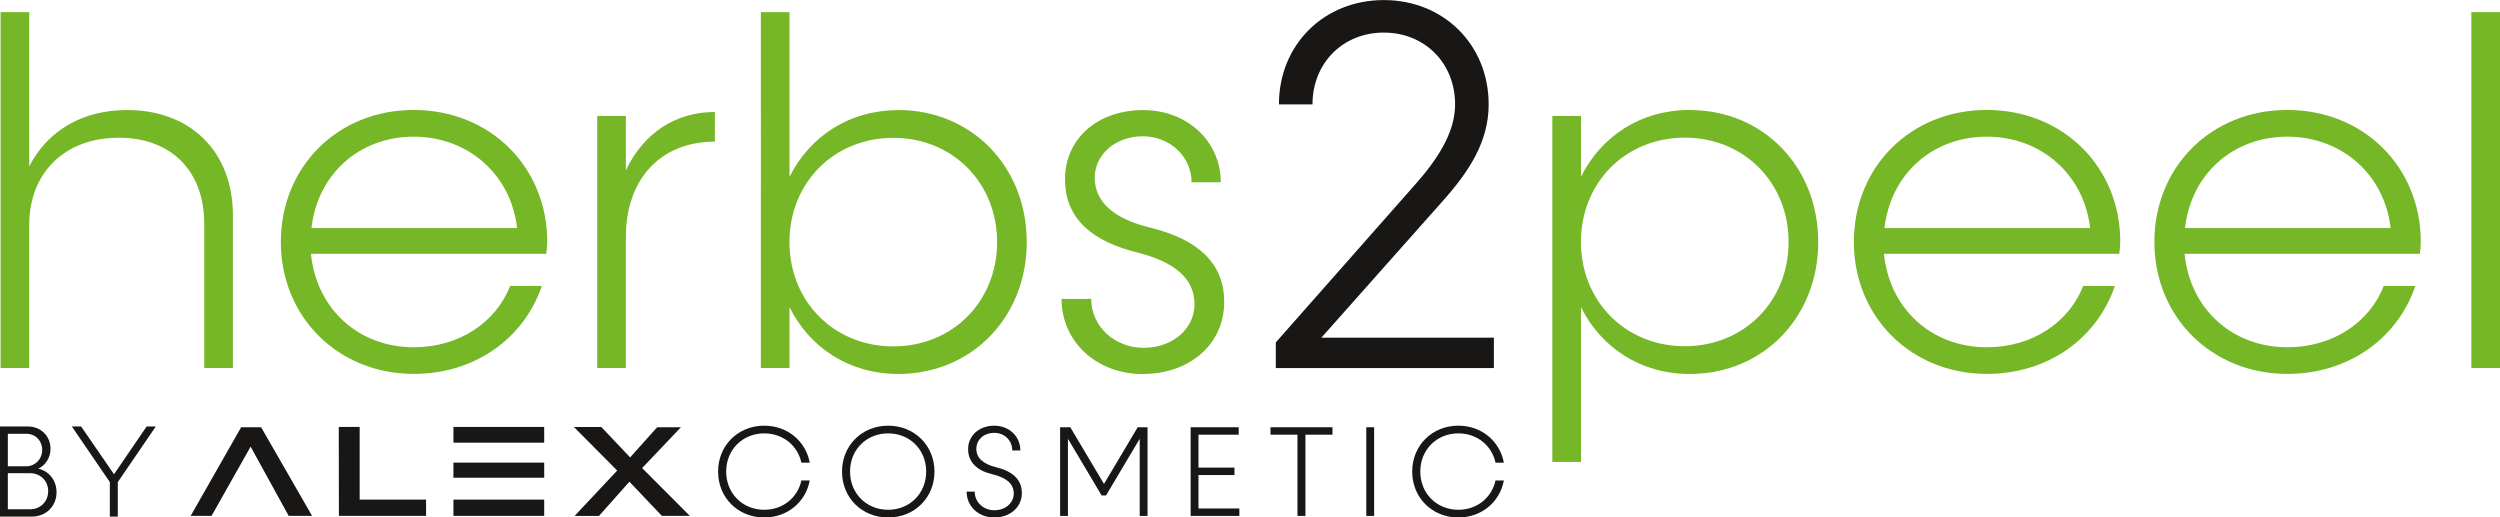 <?xml version="1.0" encoding="UTF-8"?><svg id="Ebene_1" xmlns="http://www.w3.org/2000/svg" viewBox="0 0 382.86 79.25"><defs><style>.cls-1{fill:#181716;}.cls-2{fill:#75b726;}</style></defs><g><path class="cls-2" d="M378.47,56.36h4.39V1.86h-4.39V56.36Zm-28.18-35.43c8.33,0,14.91,5.83,15.82,14h-31.49c.91-8.18,7.27-14,15.67-14m20.44,16.12c0-11.51-8.78-20.21-20.44-20.21s-20.36,8.71-20.36,20.21,8.78,20.21,20.36,20.21c9.39,0,16.88-5.45,19.61-13.47h-4.84c-2.2,5.6-7.8,9.39-14.76,9.39-8.48,0-14.91-5.9-15.75-14.31h36.03c.08-.53,.15-1.29,.15-1.82m-66.46-16.12c8.33,0,14.91,5.83,15.82,14h-31.49c.91-8.18,7.27-14,15.67-14m20.44,16.12c0-11.51-8.78-20.21-20.44-20.21s-20.36,8.71-20.36,20.21,8.78,20.21,20.36,20.21c9.39,0,16.88-5.45,19.61-13.47h-4.85c-2.2,5.6-7.8,9.39-14.76,9.39-8.48,0-14.91-5.9-15.75-14.31h36.03c.08-.53,.15-1.29,.15-1.82m-66.69,15.97c-9.08,0-15.9-6.89-15.9-15.97s6.81-15.97,15.9-15.97,15.9,6.89,15.9,15.97-6.81,15.97-15.9,15.97m.76-36.18c-7.49,0-13.55,4.01-16.65,10.22v-9.31h-4.39v52.99h4.39v-23.69c3.1,6.21,9.16,10.22,16.65,10.22,11.28,0,19.68-8.71,19.68-20.21s-8.4-20.21-19.68-20.21"/><path class="cls-1" d="M202.36,51.71l18.47-20.79c4.17-4.66,7.15-9.23,7.15-14.93,0-9.15-6.9-15.98-16.06-15.98s-16.06,6.82-16.06,15.98h5.14c0-6.34,4.66-11,10.92-11s10.92,4.66,10.92,11c0,4.34-2.73,8.51-6.34,12.52l-21.12,23.93v3.93h33.4v-4.66h-26.41Z"/><path class="cls-2" d="M175.06,57.27c7.04,0,12.42-4.47,12.42-11.05,0-6.06-4.24-9.61-11.28-11.35-5.45-1.29-8.55-3.86-8.55-7.64,0-3.56,3.18-6.36,7.34-6.36s7.49,3.1,7.49,7.04h4.47c0-6.21-5.07-11.05-11.89-11.05s-11.96,4.24-11.96,10.6,4.62,9.61,11.05,11.2c5.68,1.44,8.78,3.94,8.78,7.95,0,3.78-3.41,6.66-7.8,6.66s-8.02-3.26-8.02-7.49h-4.54c0,6.51,5.3,11.51,12.49,11.51m-38.26-4.24c-9.08,0-15.9-6.89-15.9-15.97s6.81-15.97,15.9-15.97,15.9,6.89,15.9,15.97-6.81,15.97-15.9,15.97m.76-36.18c-7.5,0-13.55,4.01-16.65,10.22V1.86h-4.39V56.36h4.39v-9.31c3.1,6.21,9.16,10.22,16.65,10.22,11.28,0,19.68-8.71,19.68-20.21s-8.4-20.21-19.68-20.21m-41.71,9.24v-8.33h-4.39V56.36h4.39v-20.06c0-8.86,5.3-14.61,13.63-14.61v-4.54c-6.13,0-10.98,3.33-13.63,8.93m-32.48-5.15c8.33,0,14.91,5.83,15.82,14h-31.49c.91-8.18,7.27-14,15.67-14m20.44,16.12c0-11.51-8.78-20.21-20.44-20.21s-20.36,8.71-20.36,20.21,8.78,20.21,20.36,20.21c9.39,0,16.88-5.45,19.61-13.47h-4.85c-2.2,5.6-7.8,9.39-14.76,9.39-8.48,0-14.91-5.9-15.75-14.31h36.03c.08-.53,.15-1.29,.15-1.82M19.47,16.85c-6.89,0-12.19,3.18-14.99,8.63V1.86H.09V56.36H4.48v-21.95c0-8.02,5.53-13.32,13.7-13.32s13.1,5.22,13.1,13.17v22.1h4.39v-23.39c0-9.77-6.51-16.12-16.2-16.12"/></g><g><g><path class="cls-1" d="M32.4,79l5.98-10.6,5.83,10.6h3.58l-7.8-13.57h-3.06l-7.73,13.57h3.19Zm32.85,0v-2.49h-10.17s0-11.13,0-11.13h-3.2l.02,13.62h13.34Zm26.49,0l4.65-5.23,4.97,5.23h4.28l-7.3-7.32,5.94-6.25h-3.64l-4.14,4.62-4.41-4.66h-4.2l6.63,6.67-6.52,6.95h3.75Zm-22.3-2.49h13.9v2.49h-13.9v-2.49h0Zm0-8.72h13.9v-2.41h-13.9v2.41h0Zm0,3.05h13.9v2.32h-13.9v-2.32h0Z"/><g><path class="cls-1" d="M109.97,72.22c0-4,3.05-7.03,7.07-7.03,3.56,0,6.36,2.38,6.97,5.67h-1.28c-.57-2.64-2.84-4.49-5.69-4.49-3.31,0-5.83,2.5-5.83,5.85s2.52,5.85,5.83,5.85c2.85,0,5.12-1.85,5.69-4.49h1.28c-.61,3.29-3.41,5.67-6.97,5.67-4.02,0-7.07-3.03-7.07-7.03Z"/><path class="cls-1" d="M128.95,72.22c0-4,3.05-7.03,7.07-7.03s7.09,3.03,7.09,7.03-3.05,7.03-7.09,7.03-7.07-3.03-7.07-7.03Zm12.89,0c0-3.35-2.5-5.85-5.83-5.85s-5.83,2.5-5.83,5.85,2.52,5.85,5.83,5.85,5.83-2.5,5.83-5.85Z"/><path class="cls-1" d="M148.03,75.29h1.24c0,1.61,1.32,2.85,3.01,2.85s2.97-1.1,2.97-2.58-1.16-2.42-3.27-2.93c-2.28-.53-3.72-1.79-3.72-3.86s1.71-3.58,4-3.58,4,1.63,4,3.8h-1.24c0-1.54-1.18-2.7-2.76-2.7s-2.74,1.04-2.74,2.44,1.02,2.32,3.01,2.82c2.42,.59,3.96,1.79,3.96,3.96s-1.81,3.74-4.23,3.74-4.23-1.71-4.23-3.96Z"/><path class="cls-1" d="M175.74,65.43v13.58h-1.2v-11.81l-5.16,8.68h-.67l-5.16-8.68v11.81h-1.2v-13.58h1.56l5.16,8.68,5.16-8.68h1.52Z"/><path class="cls-1" d="M189.8,77.87v1.14h-7.46v-13.58h7.36v1.14h-6.16v5.04h5.51v1.14h-5.51v5.12h6.26Z"/><path class="cls-1" d="M204.05,66.57h-4.13v12.44h-1.22v-12.44h-4.13v-1.14h9.49v1.14Z"/><path class="cls-1" d="M209.24,65.43h1.2v13.58h-1.2v-13.58Z"/><path class="cls-1" d="M216.27,72.22c0-4,3.05-7.03,7.07-7.03,3.56,0,6.36,2.38,6.97,5.67h-1.28c-.57-2.64-2.83-4.49-5.69-4.49-3.31,0-5.83,2.5-5.83,5.85s2.52,5.85,5.83,5.85c2.85,0,5.12-1.85,5.69-4.49h1.28c-.61,3.29-3.41,5.67-6.97,5.67-4.02,0-7.07-3.03-7.07-7.03Z"/></g></g><g><path class="cls-1" d="M8.66,75.39c0,2.14-1.62,3.72-3.76,3.72H0v-13.8H4.26c1.98,0,3.48,1.46,3.48,3.42,0,1.4-.84,2.58-1.88,3.04,1.66,.36,2.8,1.82,2.8,3.62Zm-7.46-8.96v4.98h2.82c1.32,0,2.44-1.08,2.44-2.5s-1.04-2.48-2.44-2.48H1.2Zm6.18,8.78c0-1.56-1.18-2.74-2.74-2.74H1.2v5.52h3.44c1.56,0,2.74-1.2,2.74-2.78Z"/><path class="cls-1" d="M23.86,65.31l-5.82,8.52v5.28h-1.22v-5.28l-5.82-8.52h1.42l5.04,7.32,5-7.32h1.4Z"/></g></g></svg>
